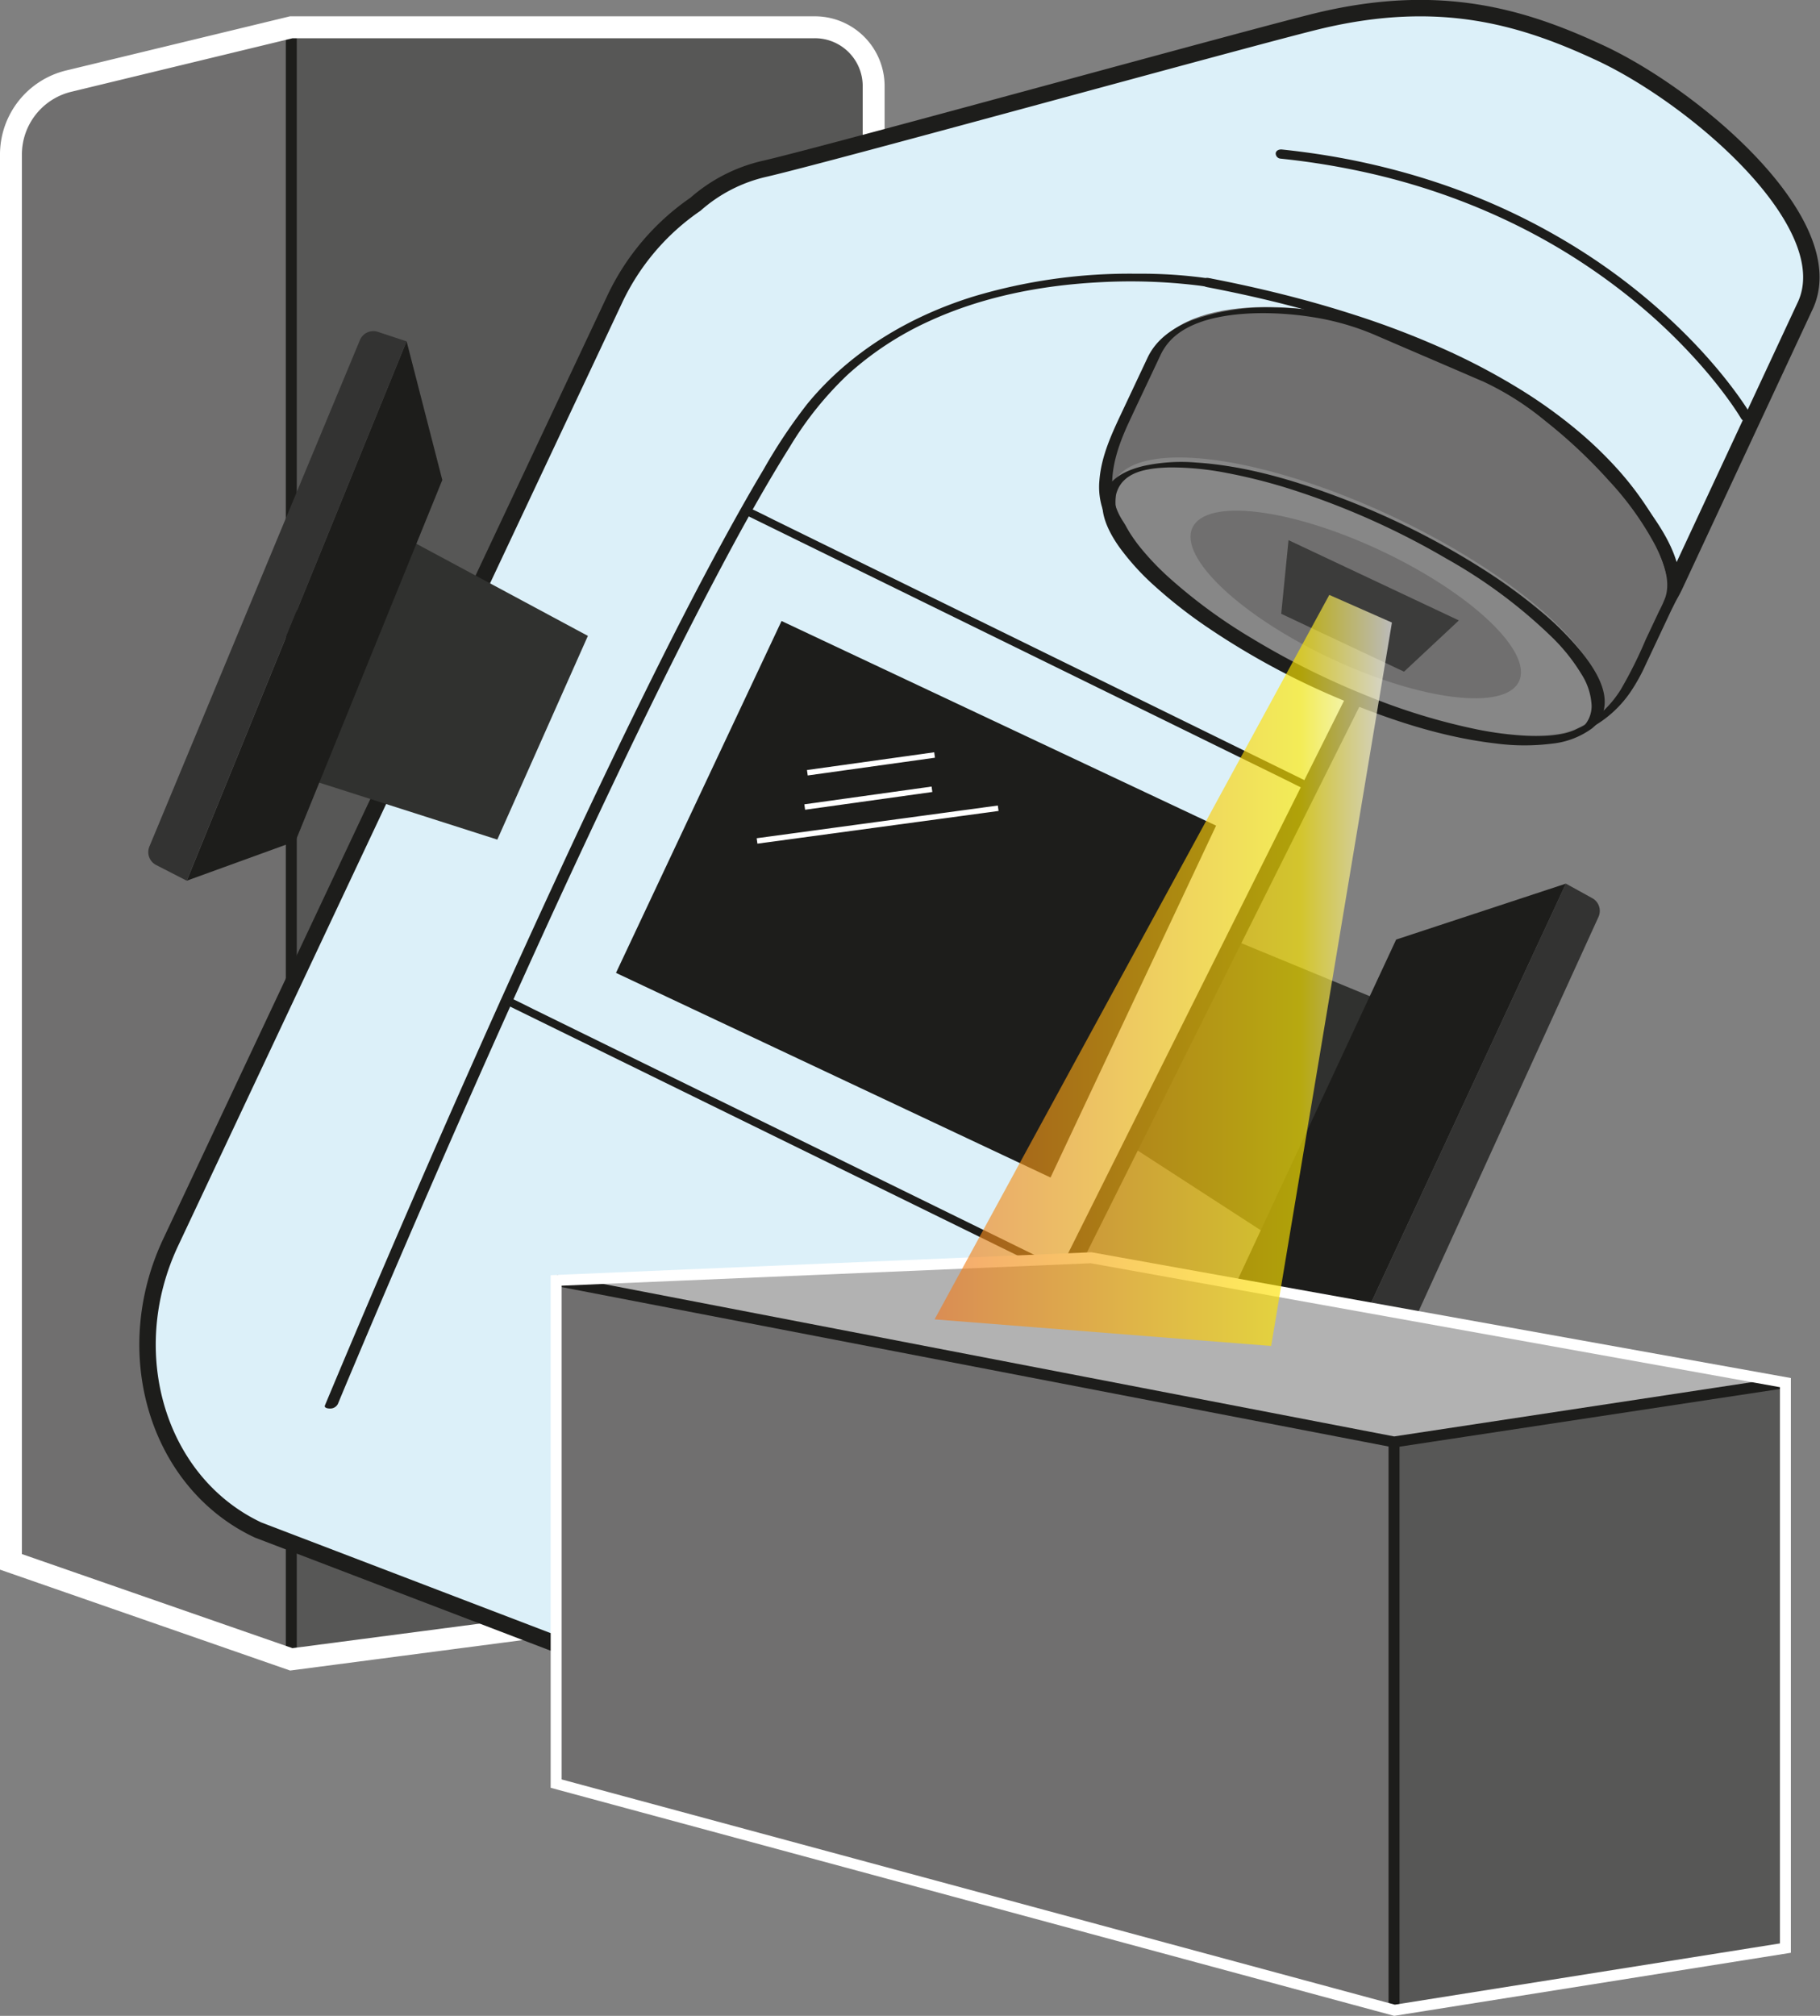 <?xml version="1.0" encoding="UTF-8"?>
<svg xmlns="http://www.w3.org/2000/svg" xmlns:xlink="http://www.w3.org/1999/xlink" width="332.384" height="367.989" viewBox="0 0 332.384 367.989">
  <rect x="0" y="0" width="332.384" height="367.989" fill="#808080" stroke="none"/>
  <defs>
    <linearGradient id="linear-gradient" y1="0.5" x2="1" y2="0.5" gradientUnits="objectBoundingBox">
      <stop offset="0" stop-color="#ef7922"></stop>
      <stop offset="0.8" stop-color="#ffea00"></stop>
      <stop offset="1" stop-color="#fff"></stop>
    </linearGradient>
  </defs>
  <g id="Group_756" data-name="Group 756" transform="translate(-1705.462 1172.354)">
    <path id="Path_1491" data-name="Path 1491" d="M1707.241-882.158v-256.9a13.791,13.791,0,0,1,10.549-13.4l40.649-9.83v297.931Z" transform="translate(0 -5.084)" fill="#706f6f"></path>
    <path id="Path_1492" data-name="Path 1492" d="M1832.984-1162.29v297.931l106.354-13.929v-273.272a10.729,10.729,0,0,0-10.729-10.729Z" transform="translate(-74.545 -5.084)" fill="#575756"></path>
    <line id="Line_187" data-name="Line 187" y2="297.931" transform="translate(1758.661 -1167.374)" fill="none" stroke="#1d1d1b" stroke-width="2"></line>
    <path id="Path_1493" data-name="Path 1493" d="M1854.608-1162.29h-95.625l-40.649,9.83a13.791,13.791,0,0,0-10.55,13.4v256.9l51.2,17.8,106.354-13.929v-273.272A10.729,10.729,0,0,0,1854.608-1162.29Z" transform="translate(-0.323 -5.084)" fill="none" stroke="#fff" stroke-miterlimit="10" stroke-width="4"></path>
    <path id="Path_1494" data-name="Path 1494" d="M2247.776-745.586l-34.708-14.319-18.268,36.37,32.29,20.9Z" transform="translate(-289.042 -243.631)" fill="#30312f"></path>
    <path id="Path_1495" data-name="Path 1495" d="M2295.138-681.935l5.887,2.138a2.653,2.653,0,0,0,3.32-1.392l41.571-91.089a2.654,2.654,0,0,0-1.134-3.426l-4.82-2.653Z" transform="translate(-348.525 -232.692)" fill="#333332"></path>
    <path id="Path_1496" data-name="Path 1496" d="M2285.326-768.146l31-10.21L2271.5-681.935l-16.235-21.687Z" transform="translate(-324.887 -232.693)" fill="#1d1d1b"></path>
    <path id="Path_1497" data-name="Path 1497" d="M2034.273-1162.724c-14.084-6.549-29.07-11.072-51.017-5.9-10.64,2.51-88.685,24.093-101.38,27.052a28.718,28.718,0,0,0-12.758,6.5,43.514,43.514,0,0,0-14.812,17.475l-81.033,172.035c-9.539,20.25-2.362,43.875,15.948,52.5l69.073,26.406c18.31,8.625,40.6,4.248,50.135-16l85.022-170.226q.678-1.438,1.243-2.9l17.221,4.6a28.659,28.659,0,0,0,35.984-14.138l23.785-51C2079-1131.216,2051.9-1154.529,2034.273-1162.724Z" transform="translate(-36.642 0)" fill="#dcf0f9"></path>
    <path id="Path_1498" data-name="Path 1498" d="M2034.273-1162.724c-14.084-6.549-29.07-11.072-51.017-5.9-10.64,2.51-88.685,24.093-101.38,27.052a28.718,28.718,0,0,0-12.758,6.5,43.514,43.514,0,0,0-14.812,17.475l-81.033,172.035c-9.539,20.25-2.362,43.875,15.948,52.5l69.073,26.406c18.31,8.625,40.6,4.248,50.135-16l85.022-170.226q.678-1.438,1.243-2.9l17.221,4.6a28.659,28.659,0,0,0,35.984-14.138l23.785-51C2079-1131.216,2051.9-1154.529,2034.273-1162.724Z" transform="translate(-36.642 0)" fill="none" stroke="#1d1d1b" stroke-miterlimit="10" stroke-width="3"></path>
    <path id="Path_1499" data-name="Path 1499" d="M2204.9-981.61" transform="translate(-295.026 -112.197)" fill="#878787"></path>
    <rect id="Rectangle_2295" data-name="Rectangle 2295" width="87.689" height="70.978" transform="matrix(0.905, 0.426, -0.426, 0.905, 1848.195, -1058.992)" fill="#1d1d1b"></rect>
    <path id="Path_1500" data-name="Path 1500" d="M2035.375-945.8l2.772,1.359,7.514,3.684,11.144,5.464,13.553,6.645,14.84,7.277,14.978,7.344,13.965,6.848,11.8,5.787,8.49,4.163c1.34.657,2.668,1.357,4.027,1.975.059.026.117.057.175.086.462.226,2.267-.5,1.6-.83l-2.772-1.36-7.514-3.684L2118.8-906.51l-13.552-6.645-14.84-7.277-14.978-7.344-13.965-6.848-11.8-5.787-8.49-4.163c-1.34-.657-2.668-1.358-4.027-1.974-.059-.027-.116-.057-.175-.085-.462-.226-2.267.5-1.6.83Z" transform="translate(-194.442 -132.907)" fill="#1d1d1b"></path>
    <path id="Path_1501" data-name="Path 1501" d="M1927.452-726.47l2.772,1.359,7.514,3.684,11.144,5.464,13.552,6.645,14.841,7.276,14.978,7.344,13.966,6.848,11.8,5.787,8.49,4.163c1.34.657,2.667,1.358,4.027,1.974.059.027.116.057.174.086.462.226,2.267-.5,1.6-.831l-2.772-1.359-7.514-3.685-11.144-5.464-13.552-6.645-14.84-7.276-14.978-7.344-13.965-6.847-11.8-5.787-8.49-4.163c-1.34-.657-2.668-1.358-4.027-1.974-.059-.027-.117-.057-.175-.086-.462-.226-2.267.5-1.6.83Z" transform="translate(-130.461 -262.935)" fill="#1d1d1b"></path>
    <path id="Path_1502" data-name="Path 1502" d="M2361.9-1058.983c-.221-.383-.461-.755-.7-1.125q-1.076-1.656-2.254-3.243c-1.171-1.585-2.4-3.125-3.683-4.626q-2.52-2.955-5.267-5.7-3.377-3.387-7.044-6.47-4.167-3.509-8.664-6.6a116.6,116.6,0,0,0-10.6-6.466,117.731,117.731,0,0,0-12.412-5.8,125.914,125.914,0,0,0-14.437-4.746,133.6,133.6,0,0,0-16.335-3.23q-2.147-.29-4.3-.513c-.47-.049-1.054.127-1.144.663a.953.953,0,0,0,.863,1,137.523,137.523,0,0,1,16.768,2.783,123.491,123.491,0,0,1,14.538,4.316,118.86,118.86,0,0,1,12.766,5.529,112.281,112.281,0,0,1,10.7,6.163q4.685,3.052,9.052,6.559,1.972,1.584,3.868,3.258c.668.59,1.042.928,1.657,1.5q.84.776,1.664,1.571,2.911,2.811,5.6,5.844c1.4,1.583,2.747,3.211,4.03,4.889.868,1.135,1.707,2.292,2.5,3.479.079.119.274.419.091.136l.188.288c.1.155.2.309.3.465.117.185.229.373.343.559.014.023.028.047.042.071a1.16,1.16,0,0,0,1.323.53.784.784,0,0,0,.552-1.078Z" transform="translate(-336.615 -37.558)" fill="#1d1d1b"></path>
    <path id="Path_1503" data-name="Path 1503" d="M2264.789-962.043l-52.56-27.41c-13.573-6.393-16.684-13.425-10.291-27l5.761-12.23c5.174-10.983,30.21-9.37,41.193-4.2l19.649,8.456c14.033,6.033,37.628,30.1,33.459,40.159l-6.2,13.166C2289.647-958.039,2277.847-955.892,2264.789-962.043Z" transform="translate(-291.382 -79.433)" fill="#706f6f"></path>
    <ellipse id="Ellipse_342" data-name="Ellipse 342" cx="16.061" cy="48.794" rx="16.061" ry="48.794" transform="matrix(0.426, -0.905, 0.905, 0.426, 1902.063, -1069.731)" fill="#878787"></ellipse>
    <path id="Path_1504" data-name="Path 1504" d="M2286.175-920.531a5.464,5.464,0,0,1-.66,1.057,6.2,6.2,0,0,1-.467.5c-.076.072-.153.142-.232.211-.044.038-.313.255-.2.164-.194.148-.4.286-.605.414-.086.053-.172.1-.26.155.214-.124-.2.1-.257.131-.119.059-.24.114-.361.17-.271.127.095-.03-.143.062-.279.108-.558.209-.842.3.339-.112-.119.033-.2.056q-.175.049-.351.094c-.15.039-.3.074-.452.109.285-.066.064-.014-.007,0l-.332.066c-.292.056-.587.1-.882.148l-.3.042c.046-.006.206-.024-.016,0s-.42.048-.631.067a31.738,31.738,0,0,1-4.4.092,63.785,63.785,0,0,1-11.289-1.605,111.713,111.713,0,0,1-13.254-3.9,141.561,141.561,0,0,1-26.708-12.857c-6.509-4.029-12.91-8.636-18.046-14.36a26.649,26.649,0,0,1-4.51-6.5,8.8,8.8,0,0,1-.931-5.5,5.444,5.444,0,0,1,1.065-2.194,6.124,6.124,0,0,1,.445-.473c.084-.081.171-.158.259-.234l.108-.091.111-.089c-.06.046-.067.052-.021.017.186-.14.379-.27.577-.392.043-.027.392-.228.17-.106.114-.063.229-.122.346-.18s.24-.115.361-.17c.3-.137-.128.043.182-.077.265-.1.533-.2.8-.287-.343.114.116-.032.2-.056.146-.041.293-.08.44-.117.075-.019.446-.1.3-.072-.2.044.109-.022.121-.025l.285-.056q.489-.093.983-.162l.2-.028c-.212.028.016,0,.068-.008.193-.021.386-.043.579-.061q1.113-.1,2.233-.124a53.168,53.168,0,0,1,10.473,1.025,100.8,100.8,0,0,1,12.854,3.349,141.13,141.13,0,0,1,27.22,12.289A92.494,92.494,0,0,1,2279.46-935.4a33.938,33.938,0,0,1,5.392,6.767,11.674,11.674,0,0,1,1.842,5.779,5.587,5.587,0,0,1-.518,2.325c-.185.4.81.271.949.248.392-.068,1.186-.234,1.38-.655,1.919-4.136-1.35-8.893-3.844-11.973a54.392,54.392,0,0,0-7.28-7.251,98.612,98.612,0,0,0-10.174-7.448,142.064,142.064,0,0,0-27.058-13.506c-8.222-3.083-16.916-5.611-25.72-6.179a32.267,32.267,0,0,0-9.571.626c-2.247.537-4.715,1.5-6.2,3.355-2.852,3.562-.469,8.3,1.793,11.483a45.341,45.341,0,0,0,6.5,7.134,87.872,87.872,0,0,0,9.518,7.447,138.841,138.841,0,0,0,26.2,13.916c8.49,3.453,17.417,6.269,26.552,7.327a39.926,39.926,0,0,0,10.174.035,15,15,0,0,0,7.368-2.793,6.352,6.352,0,0,0,1.738-2.172c.19-.4-.813-.271-.95-.247C2287.158-921.117,2286.377-920.952,2286.175-920.531Z" transform="translate(-290.553 -120.626)" fill="#1d1d1b"></path>
    <path id="Path_1505" data-name="Path 1505" d="M2267.793-1024.151l-6.7-2.884-10.64-4.579c-.763-.328-1.532-.644-2.289-.986l-.016-.007c.142.064-.058-.031-.1-.052-.245-.113-.492-.221-.74-.327q-.694-.3-1.4-.558c-1.022-.379-2.061-.71-3.11-1a58.091,58.091,0,0,0-14.957-2.087,39.943,39.943,0,0,0-14.97,2.294c-3.426,1.342-6.554,3.444-8.16,6.854l-4.453,9.453c-1.952,4.145-4,8.357-4.345,13a12.874,12.874,0,0,0,1.719,7.676,47.991,47.991,0,0,0,3.56,5.369,63.837,63.837,0,0,0,12.4,11.285,128.172,128.172,0,0,0,18.6,11.114,138.449,138.449,0,0,0,21.976,8.726,76.057,76.057,0,0,0,18.5,3.42,32.233,32.233,0,0,0,7.219-.429,20.524,20.524,0,0,0,6.509-2.46,20.724,20.724,0,0,0,6.535-6.166,33.292,33.292,0,0,0,2.738-4.932l4.709-10a27.992,27.992,0,0,0,1.194-2.593,8.715,8.715,0,0,0,.168-4.522c-.8-4.1-3.2-7.884-5.613-11.222a83.047,83.047,0,0,0-10.661-11.919,80.511,80.511,0,0,0-12.188-9.544,41.2,41.2,0,0,0-5.484-2.921,2.361,2.361,0,0,0-1.653.289c-.278.139-.748.457-.276.661a52.673,52.673,0,0,1,11.465,7.244,93.415,93.415,0,0,1,11.643,10.925,56.01,56.01,0,0,1,8.4,11.684c1.431,2.8,2.95,6.456,1.9,9.628a23.176,23.176,0,0,1-1.143,2.511L2295.675-976a78.879,78.879,0,0,1-4.543,9.1,19.6,19.6,0,0,1-6.2,6.238,18.383,18.383,0,0,1-1.758.91l-.529.25c-.26.121.126-.043-.068.029-.118.044-.233.093-.351.136-.093.035-.187.068-.281.1-.069.023-.44.137-.1.037-.23.069-.46.136-.693.2-.1.027-.209.053-.314.078s-.344.074-.1.023c-.254.052-.508.1-.765.146a21.877,21.877,0,0,1-3.044.3c-1.189.048-2.346.024-3.565-.045a61.987,61.987,0,0,1-8.525-1.137,114.076,114.076,0,0,1-20.521-6.325,143.126,143.126,0,0,1-20.534-10.279,96.539,96.539,0,0,1-15.323-11.254,48.682,48.682,0,0,1-5.157-5.449,27.9,27.9,0,0,1-1.832-2.571q-.375-.6-.71-1.221c-.273-.509-.613-.974-.9-1.474-3.171-5.489-1.1-12,1.366-17.327,1.282-2.772,2.6-5.528,3.9-8.292l1.881-3.995a10.468,10.468,0,0,1,2.346-3.28,12.5,12.5,0,0,1,2.193-1.6,16.454,16.454,0,0,1,2.544-1.179q.35-.13.7-.248c.067-.022.364-.118.256-.084-.149.047.07-.021.1-.031l.262-.078q.8-.234,1.617-.421l.221-.05c-.05.011-.224.046.016,0l.393-.081q.454-.091.91-.169.871-.15,1.748-.259l.241-.028.478-.051q.482-.049.965-.086.916-.072,1.833-.109c1.233-.05,2.428-.05,3.664-.01a58.61,58.61,0,0,1,7.447.71,47.5,47.5,0,0,1,11.37,3.273q3.792,1.641,7.59,3.266l10.155,4.371,1.8.774a2.359,2.359,0,0,0,1.653-.289C2267.795-1023.629,2268.265-1023.947,2267.793-1024.151Z" transform="translate(-289.672 -79.575)" fill="#1d1d1b"></path>
    <ellipse id="Ellipse_343" data-name="Ellipse 343" cx="10.844" cy="32.945" rx="10.844" ry="32.945" transform="matrix(0.426, -0.905, 0.905, 0.426, 1918.625, -1066.226)" fill="#706f6f"></ellipse>
    <path id="Path_1506" data-name="Path 1506" d="M2299.966-908.342l-22.428-10.564,1.337-13.442,31.109,14.653Z" transform="translate(-338.091 -141.402)" fill="#3c3c3b"></path>
    <path id="Path_1507" data-name="Path 1507" d="M2329.356-993.67a10.5,10.5,0,0,0-.177-1.087,28.254,28.254,0,0,0-.867-3.206,37.624,37.624,0,0,0-1.849-4.581,48.713,48.713,0,0,0-3.411-5.94,57.618,57.618,0,0,0-5.181-6.64,72.63,72.63,0,0,0-7.593-7.241,89.917,89.917,0,0,0-10.172-7.264,119.634,119.634,0,0,0-13.414-7.11,157.373,157.373,0,0,0-16.823-6.454c-6.854-2.21-13.833-4.029-20.873-5.544q-2.853-.614-5.719-1.163a.957.957,0,0,0-1.144.663c-.088.526.4.912.864,1,7.246,1.392,14.445,3.067,21.523,5.155a169.329,169.329,0,0,1,17.6,6.212,125.157,125.157,0,0,1,13.879,6.806,95.793,95.793,0,0,1,10.8,7.188q2.23,1.723,4.337,3.6l.246.22c.187.168.012.01.122.111q.255.232.507.466.482.447.954.9.884.852,1.737,1.734a60.384,60.384,0,0,1,5.652,6.739c.379.528.746,1.065,1.108,1.6.089.134-.1-.151.013.02l.124.19q.13.2.258.4.236.37.465.745.862,1.407,1.625,2.872a39.945,39.945,0,0,1,2.146,4.868q.183.506.349,1.017c.023.073.046.145.069.217.058.178-.07-.233.016.052.043.144.087.287.129.432.144.493.274.99.389,1.491.119.522.191,1.048.288,1.573,0,.022.005.045.008.068.1,1.07,2.12,1.047,2.01-.117Z" transform="translate(-317.095 -71.702)" fill="#1d1d1b"></path>
    <path id="Path_1508" data-name="Path 1508" d="M2010.515-1050.858a87.172,87.172,0,0,0-13.721-.943,99.324,99.324,0,0,0-29.921,4.2c-11.664,3.649-22.405,10.043-30.214,19.558a97.223,97.223,0,0,0-7.992,11.979c-2.429,4.064-4.756,8.187-7.027,12.34-5.326,9.739-10.353,19.642-15.253,29.6q-8.131,16.524-15.83,33.256-7.651,16.531-15.039,33.183-6.537,14.7-12.918,29.47-4.724,10.929-9.368,21.894-2.254,5.323-4.481,10.656l-.189.455c-.215.518.765.59,1.034.564a1.56,1.56,0,0,0,1.332-.834q1.5-3.618,3.029-7.226,4.041-9.586,8.152-19.142,5.928-13.792,11.984-27.529,7.123-16.15,14.451-32.209,7.638-16.709,15.59-33.273c4.991-10.351,10.1-20.649,15.454-30.818,4.363-8.285,8.866-16.519,13.837-24.458a62.405,62.405,0,0,1,10.609-13.239,57.725,57.725,0,0,1,14.927-9.789c9.631-4.417,20.2-6.483,30.74-7.063a102.013,102.013,0,0,1,18.693.614c.262.034-.218-.03-.006,0l.183.026.285.041c.078.011.155.023.232.036a1.963,1.963,0,0,0,1.668-.447c.326-.334.292-.814-.241-.9Z" transform="translate(-83.76 -70.585)" fill="#1d1d1b"></path>
    <path id="Path_1509" data-name="Path 1509" d="M1856.053-933.047l33.081,17.759L1872.594-878.1l-36.636-11.715Z" transform="translate(-76.308 -140.987)" fill="#30312f"></path>
    <path id="Path_1510" data-name="Path 1510" d="M1776.4-925.742l-5.573-2.858a2.654,2.654,0,0,1-1.24-3.38l38.447-92.45a2.654,2.654,0,0,1,3.282-1.5l5.224,1.726Z" transform="translate(-36.841 -85.843)" fill="#333332"></path>
    <path id="Path_1511" data-name="Path 1511" d="M1833.324-996.189l-6.518-25.321-40.141,98.463,19.841-7.2Z" transform="translate(-47.085 -88.543)" fill="#1d1d1b"></path>
    <path id="Path_1412" data-name="Path 1412" d="M2315.16-904.851" transform="translate(-360.394 -157.703)" fill="#fff"></path>
    <g id="Group_735" data-name="Group 735" transform="translate(1807.029 -942.755)">
      <path id="Path_1512" data-name="Path 1512" d="M2105.432-571.271v104.046L1952.32-508.6v-91.851" transform="translate(-1952.32 604.594)" fill="#706f6f"></path>
      <path id="Path_1513" data-name="Path 1513" d="M2399.748-554.647v103.229l-71.385,11.348V-544.116" transform="translate(-2175.25 577.44)" fill="#575756"></path>
      <path id="Path_1514" data-name="Path 1514" d="M2176.817-587.833l-71.475,10.839-153.023-29.49,97.7-4.143Z" transform="translate(-1952.32 610.626)" fill="#b2b2b2"></path>
      <path id="Path_1515" data-name="Path 1515" d="M1952.319-600.452l153.024,29.49,71.474-10.839" transform="translate(-1952.319 604.594)" fill="none" stroke="#1d1d1b" stroke-miterlimit="10" stroke-width="2"></path>
      <line id="Line_188" data-name="Line 188" y2="103.737" transform="translate(153.024 33.632)" fill="none" stroke="#1d1d1b" stroke-width="2"></line>
      <path id="Path_1516" data-name="Path 1516" d="M2050.019-610.626l-97.7,4.143v91.851l153.113,41.376,71.385-11.348V-587.833Z" transform="translate(-1952.319 610.626)" fill="none" stroke="#fff" stroke-miterlimit="10" stroke-width="2"></path>
    </g>
    <line id="Line_189" data-name="Line 189" y1="3.242" x2="23.237" transform="translate(1852.907 -1034.532)" fill="none" stroke="#fff" stroke-width="1"></line>
    <line id="Line_190" data-name="Line 190" y1="3.242" x2="23.237" transform="translate(1852.428 -1028.274)" fill="none" stroke="#fff" stroke-width="1"></line>
    <line id="Line_191" data-name="Line 191" y1="5.971" x2="44.041" transform="translate(1843.72 -1024.812)" fill="none" stroke="#fff" stroke-width="1"></line>
    <path id="Path_1517" data-name="Path 1517" d="M2194.15-907.8l-72.086,132.248,61.47,4.856,22.055-132.057Z" transform="translate(-245.921 -155.954)" opacity="0.65" fill="url(#linear-gradient)"></path>
  </g>
</svg>
